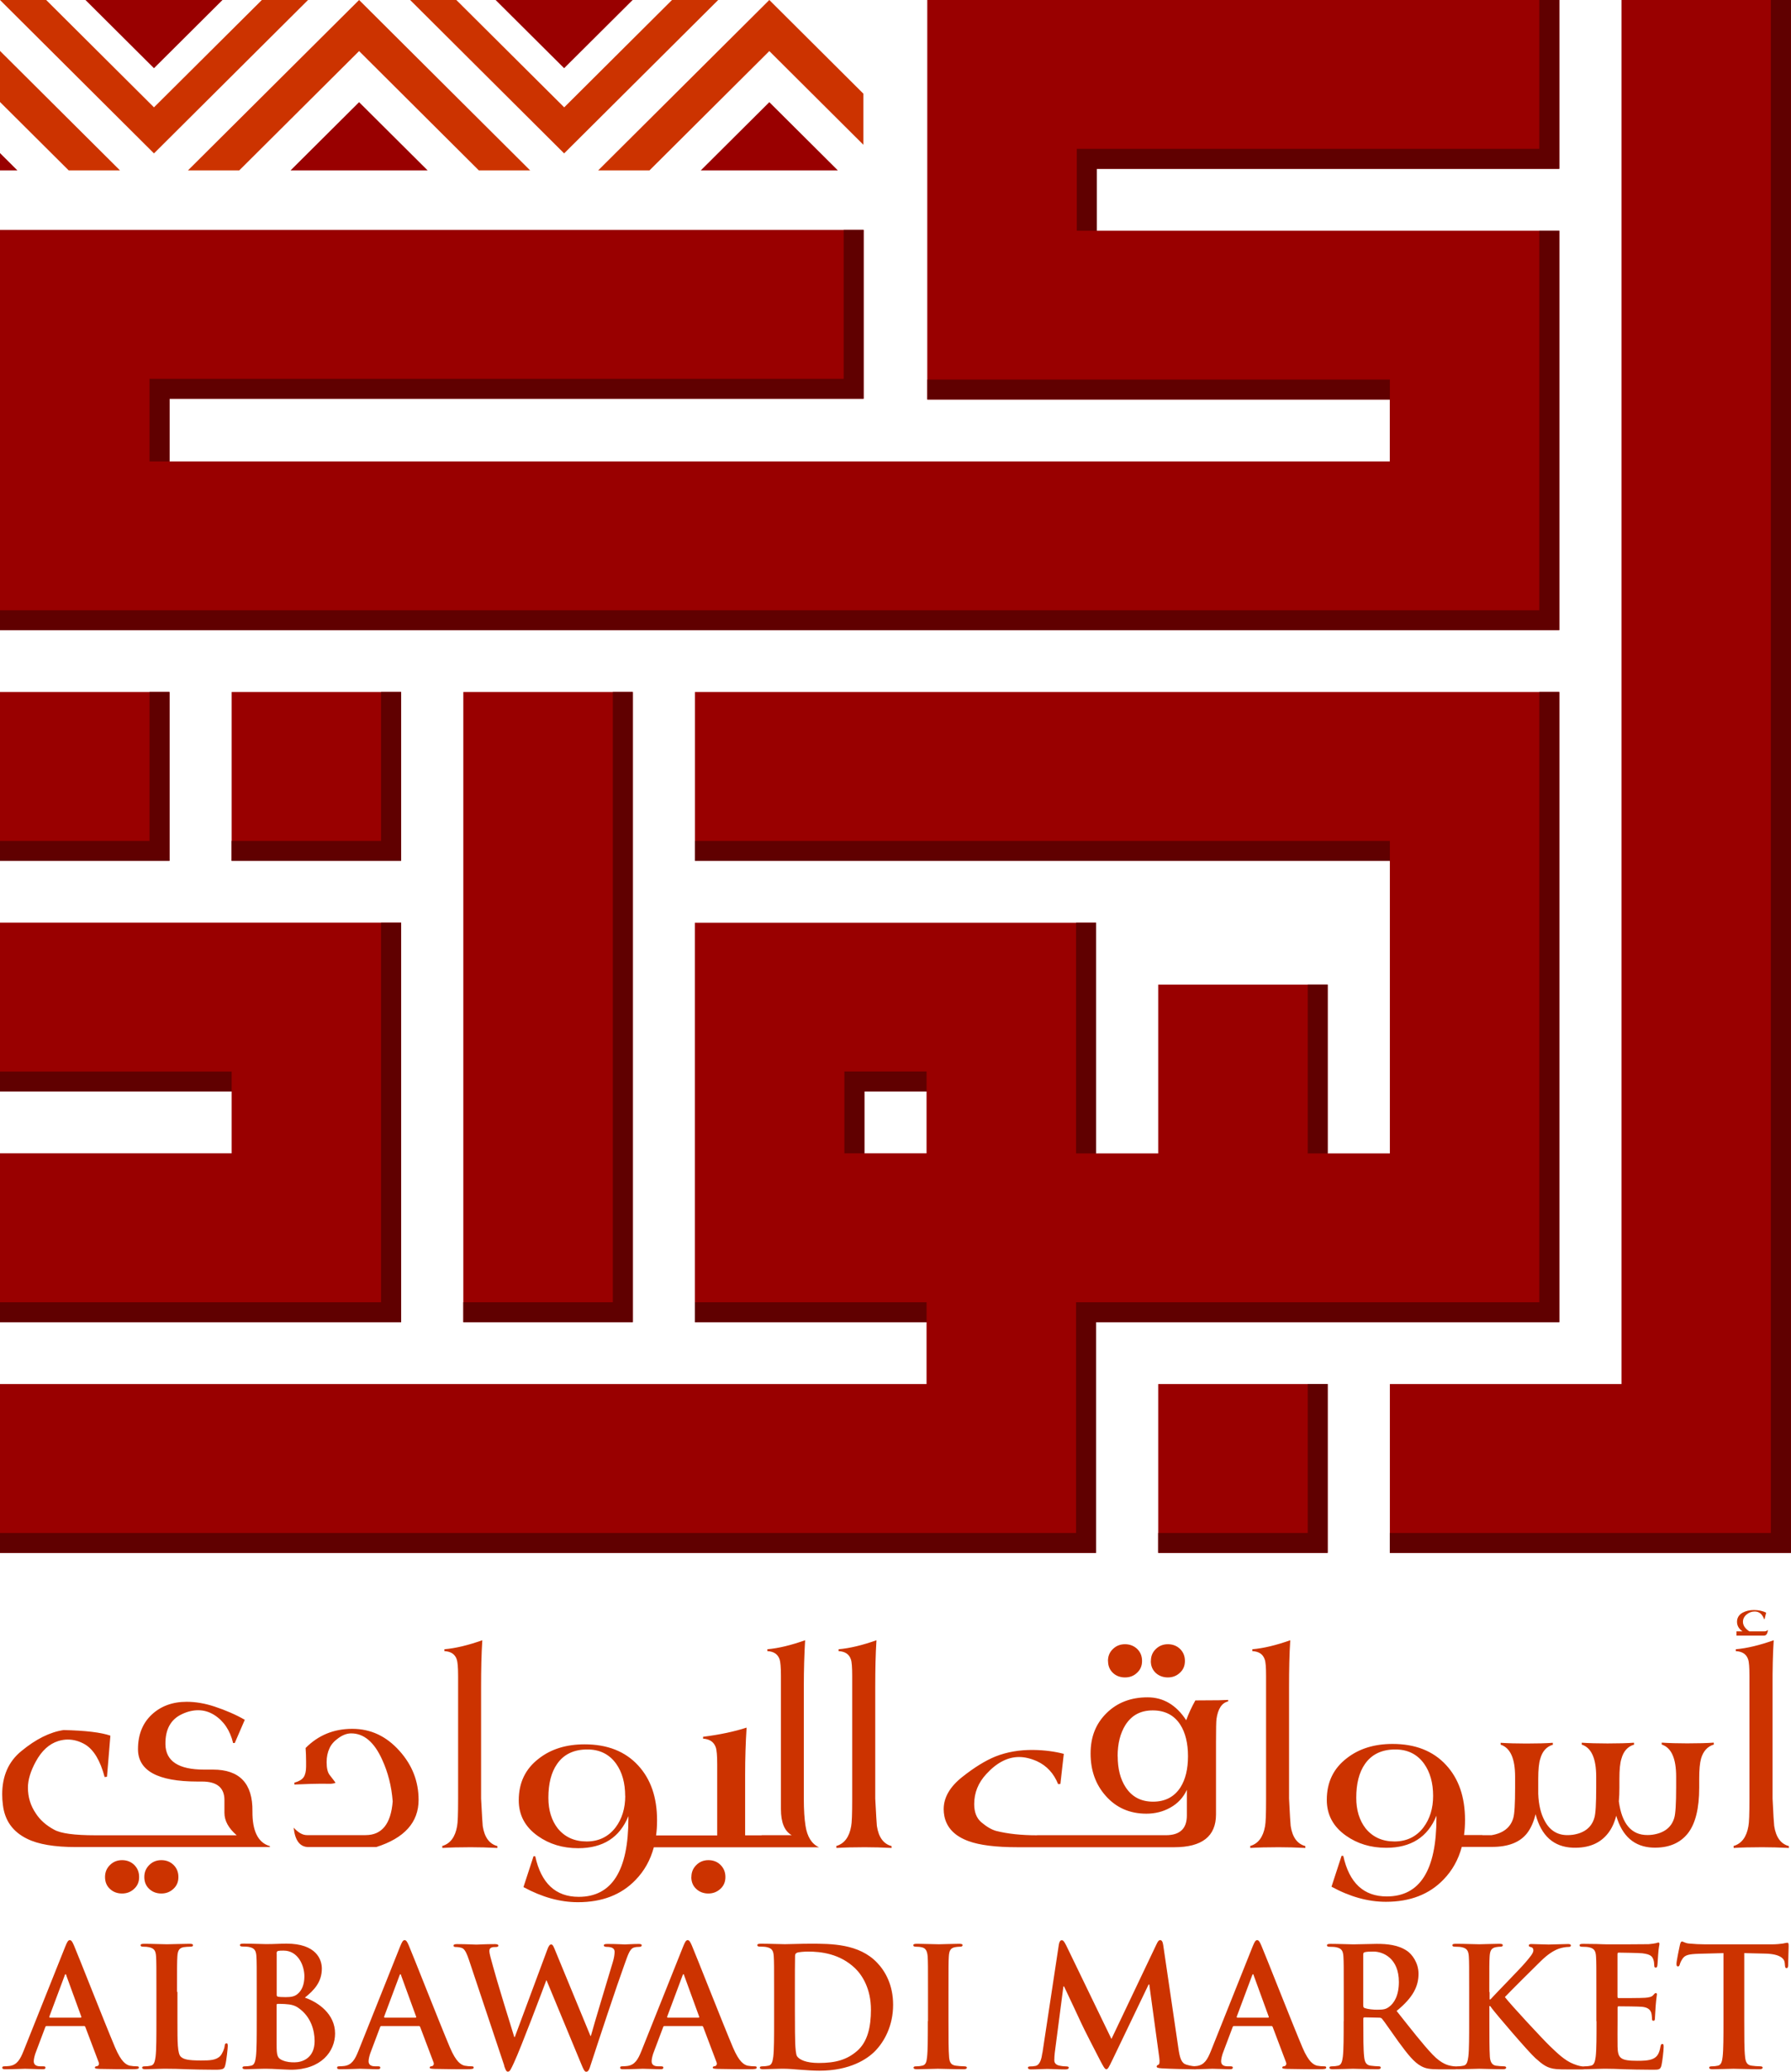 <?xml version="1.0" encoding="UTF-8"?>
<svg xmlns="http://www.w3.org/2000/svg" id="Layer_1" data-name="Layer 1" viewBox="0 0 220.65 255.12">
  <defs>
    <style>
      .cls-1, .cls-2, .cls-3 {
        fill-rule: evenodd;
      }

      .cls-1, .cls-2, .cls-3, .cls-4 {
        stroke-width: 0px;
      }

      .cls-1, .cls-4 {
        fill: #c30;
      }

      .cls-2 {
        fill: #900;
      }

      .cls-3 {
        fill: #600000;
      }
    </style>
  </defs>
  <path class="cls-2" d="M77.94,0h-16.88l8.44,8.4L77.94,0ZM52.68,20.98h-16.88l8.44-8.4,8.44,8.4ZM10.53,0h16.88l-8.44,8.4L10.53,0ZM2.14,20.98H0v-2.13l2.14,2.13ZM103.21,20.98h-16.87l8.44-8.4,8.44,8.4Z"></path>
  <path class="cls-1" d="M88.48,0h-5.69l-13.28,13.22L56.22,0h-5.69l18.97,18.89L88.48,0ZM65.31,20.98h-6.32l-14.75-14.69-14.76,14.69h-6.32L44.24,0l21.07,20.98ZM14.78,20.98h-6.32L0,12.56v-6.29l14.78,14.71ZM0,0h5.69l13.28,13.22L32.26,0h5.69l-18.98,18.89L0,0ZM106.37,11.54v6.29l-11.59-11.54-14.76,14.69h-6.32L94.78,0l11.59,11.54Z"></path>
  <path class="cls-2" d="M0,85.22h20.88v20.79H0v-20.79ZM28.54,85.22h20.88v20.79h-20.88v-20.79ZM49.42,162.82H0v-20.79h28.54v-7.62H0v-20.79h49.42v49.19ZM77.96,162.82h-20.88v-77.6h20.88v77.6ZM114.15,142.03v-7.62h-7.66v7.62h7.66ZM142.69,170.44h20.88v20.79h-20.88v-20.79ZM171.23,170.44h28.54V0h20.88v191.23h-49.42v-20.79ZM85.61,85.22h106.49v77.6h-57.07v28.41H0v-20.79h114.15v-7.62h-28.54v-49.19h49.42v28.41h7.66v-20.79h20.88v20.79h7.66v-36.03h-85.61v-20.79ZM0,28.31h106.4v20.79H20.88v7.72h150.34v-7.62h-56.98V0h77.86v20.79h-56.97v7.62h56.97v49.19H0V28.31Z"></path>
  <path class="cls-3" d="M18.42,85.22h2.46v20.79H0v-2.45h18.42v-18.33ZM46.95,85.22h2.46v20.79h-20.88v-2.45h18.42v-18.33ZM28.54,134.41H0v-2.45h28.54v2.45ZM49.42,162.82H0v-2.45h46.95v-46.74h2.46v49.19ZM77.96,162.82h-20.88v-2.45h18.42v-75.15h2.46v77.6ZM114.15,134.41h-7.66v7.62h-2.46v-10.08h10.12v2.45ZM161.11,170.44h2.46v20.79h-20.88v-2.45h18.42v-18.33ZM218.18,0h2.46v191.23h-49.42v-2.45h46.95V0ZM171.23,106.01h-85.61v-2.45h85.61v2.45ZM161.11,121.25h2.46v20.79h-2.46v-20.79ZM132.57,113.63h2.46v28.41h-2.46v-28.41ZM114.15,162.82h-28.54v-2.45h28.54v2.45ZM189.64,85.22h2.46v77.6h-57.07v28.41H0v-2.45h132.57v-28.41h57.07v-75.15ZM189.64,28.41h2.46v49.19H0v-2.45h189.64V28.41ZM189.64,0h2.46v20.79h-56.97v7.62h-2.47v-10.08h56.98V0ZM171.23,49.19h-56.98v-2.45h56.98v2.45ZM103.93,28.31h2.46v20.79H20.88v7.72h-2.46v-10.17h85.52v-18.33Z"></path>
  <path class="cls-1" d="M17.78,231.15c0-.59.2-1.08.61-1.48.4-.4.9-.6,1.49-.6s1.1.2,1.5.59c.4.4.6.89.6,1.49s-.2,1.07-.61,1.45c-.4.38-.9.58-1.49.58s-1.1-.19-1.5-.57c-.4-.37-.6-.86-.6-1.46M12.94,231.15c0-.59.2-1.08.61-1.48.4-.4.9-.6,1.49-.6s1.1.2,1.5.59c.4.4.6.89.6,1.49s-.2,1.07-.61,1.45c-.4.38-.9.58-1.49.58s-1.1-.19-1.5-.57c-.4-.37-.6-.86-.6-1.46ZM37.64,215.27c1.56-1.58,3.47-2.37,5.76-2.37s4.2.91,5.82,2.72c1.57,1.75,2.35,3.76,2.35,6.03,0,2.77-1.75,4.71-5.22,5.81h-8.34c-1.05,0-1.67-.8-1.83-2.39.56.61,1.1.92,1.63.92h7.23c2.01,0,3.12-1.38,3.34-4.15-.14-1.87-.58-3.59-1.31-5.17-.97-2.14-2.24-3.21-3.8-3.21-.5,0-1.02.18-1.55.56-.53.37-.91.79-1.12,1.26-.24.51-.36,1.08-.36,1.72,0,.73.12,1.26.37,1.58.46.59.7.91.72.95-.05.06-.24.11-.59.14-.44,0-.85-.01-1.22-.01-.64,0-1.71.03-3.25.1v-.23c.54-.15.92-.37,1.13-.66.2-.29.31-.73.31-1.31v-.67c0-.54-.02-1.08-.06-1.63ZM54.5,227.56l-.02-.23c.99-.29,1.6-1.1,1.83-2.42.09-.43.13-1.54.13-3.32v-15.21c0-1.04-.06-1.72-.17-2.03-.21-.64-.72-.98-1.52-1.02v-.23c1.39-.12,2.95-.5,4.67-1.11-.11,1.68-.15,3.6-.15,5.74v13.76c.1,1.93.17,3.06.2,3.37.21,1.39.82,2.22,1.81,2.48v.23c-1.14-.06-2.24-.09-3.3-.09-1.39,0-2.55.03-3.48.09ZM77.02,221.17c0-1.6-.37-2.93-1.11-3.97-.84-1.17-2.02-1.76-3.55-1.76-1.67,0-2.91.6-3.73,1.79-.72,1.03-1.07,2.42-1.07,4.16,0,1.53.39,2.79,1.16,3.78.88,1.07,2.06,1.6,3.55,1.6s2.69-.58,3.57-1.73c.79-1.05,1.19-2.35,1.19-3.89ZM85.18,231.15c0-.59.2-1.08.61-1.48.4-.4.9-.6,1.49-.6s1.1.2,1.49.59c.4.4.6.89.6,1.49s-.2,1.07-.61,1.45c-.41.38-.91.58-1.49.58s-1.1-.19-1.5-.57c-.4-.37-.6-.86-.6-1.46ZM93.84,226h3.7c-.89-.5-1.33-1.57-1.33-3.21v-16.41c0-1.04-.06-1.72-.16-2.03-.22-.64-.72-.98-1.51-1.02v-.23c1.38-.12,2.93-.5,4.65-1.11-.1,1.68-.16,3.6-.16,5.74v13.76c0,1.37.07,2.49.21,3.36.21,1.35.77,2.24,1.67,2.64h-20.36c-.42,1.57-1.17,2.91-2.25,4.02-1.76,1.83-4.12,2.74-7.1,2.74-2.2,0-4.43-.62-6.71-1.86l1.24-3.8h.21c.73,3.34,2.52,5,5.36,5,4.08,0,6.12-3.22,6.12-9.67v-.27c-1.07,2.63-3.13,3.95-6.19,3.95-1.9,0-3.55-.5-4.95-1.49-1.58-1.11-2.37-2.58-2.37-4.41,0-2.18.83-3.89,2.49-5.15,1.49-1.16,3.37-1.74,5.62-1.74,2.8,0,5,.86,6.6,2.6,1.56,1.69,2.33,3.94,2.33,6.77,0,.64-.04,1.26-.12,1.85h7.53v-8.76c0-1.06-.06-1.76-.18-2.1-.23-.65-.75-1.01-1.56-1.06v-.23c2.06-.26,3.85-.64,5.36-1.13-.12,1.85-.18,3.78-.18,5.77v7.5h2.03ZM103.05,227.56l-.02-.23c.99-.29,1.6-1.1,1.83-2.42.09-.43.13-1.54.13-3.32v-15.21c0-1.04-.05-1.72-.16-2.03-.21-.64-.72-.98-1.52-1.02v-.23c1.39-.12,2.95-.5,4.67-1.11-.11,1.68-.15,3.6-.15,5.74v13.76c.1,1.93.17,3.06.2,3.37.21,1.39.82,2.22,1.81,2.48v.23c-1.14-.06-2.24-.09-3.3-.09-1.39,0-2.55.03-3.48.09ZM136.5,204.54c0-.59.2-1.08.61-1.47.41-.4.91-.59,1.49-.59s1.1.2,1.5.58c.4.39.6.88.6,1.48s-.2,1.07-.61,1.45c-.4.39-.9.58-1.49.58s-1.1-.19-1.49-.56c-.4-.38-.6-.87-.6-1.46ZM141.79,204.54c0-.59.2-1.08.61-1.47.41-.4.91-.59,1.49-.59s1.1.2,1.49.58c.4.39.6.88.6,1.48s-.2,1.07-.61,1.45c-.41.39-.91.58-1.49.58s-1.1-.19-1.5-.56c-.4-.38-.6-.87-.6-1.46ZM127.76,226h15.88c1.72,0,2.58-.81,2.58-2.42v-3.17c-.43.94-1.11,1.68-2.05,2.2-.88.49-1.86.74-2.94.74-2.04,0-3.71-.73-5-2.19-1.25-1.4-1.87-3.14-1.87-5.22s.66-3.69,1.97-4.98c1.31-1.29,2.99-1.94,5.05-1.94,1.94,0,3.53.94,4.76,2.82.3-.82.67-1.63,1.13-2.44l2.91-.02,1.13-.04v.18c-.78.18-1.26.91-1.44,2.17-.04.29-.06,1.25-.06,2.89v8.86c0,2.69-1.71,4.04-5.14,4.04h-19.31c-2.65,0-4.67-.25-6.03-.75-1.69-.61-2.68-1.63-2.98-3.05-.06-.3-.09-.59-.09-.88,0-1.45.77-2.77,2.3-3.98,1.48-1.17,2.84-2.01,4.07-2.51,1.41-.56,2.97-.83,4.68-.81,1.35.02,2.6.18,3.75.48l-.42,3.71-.28.02c-.53-1.32-1.4-2.27-2.62-2.83-.78-.34-1.51-.51-2.19-.51-1.41,0-2.76.7-4.04,2.1-.99,1.07-1.49,2.3-1.49,3.7,0,.98.29,1.72.86,2.22.68.58,1.3.93,1.84,1.08,1.43.36,3.1.54,5.03.54ZM137.7,216.27c0,1.56.33,2.84.99,3.84.77,1.17,1.89,1.76,3.37,1.76s2.61-.59,3.37-1.76c.62-.98.93-2.26.93-3.84s-.32-2.9-.95-3.88c-.75-1.17-1.89-1.76-3.39-1.76s-2.59.59-3.36,1.78c-.64,1.02-.97,2.3-.97,3.86ZM154.04,227.56l-.02-.23c.99-.29,1.6-1.1,1.83-2.42.09-.43.13-1.54.13-3.32v-15.21c0-1.04-.05-1.72-.17-2.03-.21-.64-.72-.98-1.52-1.02v-.23c1.39-.12,2.95-.5,4.67-1.11-.11,1.68-.15,3.6-.15,5.74v13.76c.1,1.93.16,3.06.2,3.37.21,1.39.82,2.22,1.81,2.48v.23c-1.14-.06-2.24-.09-3.3-.09-1.39,0-2.55.03-3.48.09ZM176.56,221.17c0-1.6-.37-2.93-1.11-3.97-.84-1.17-2.02-1.76-3.55-1.76-1.67,0-2.91.6-3.74,1.79-.72,1.03-1.07,2.42-1.07,4.16,0,1.53.39,2.79,1.16,3.78.88,1.07,2.06,1.6,3.55,1.6s2.69-.58,3.57-1.73c.79-1.05,1.19-2.35,1.19-3.89ZM182.64,226h1.1c1.45-.24,2.35-.94,2.69-2.1.16-.51.23-1.77.23-3.77v-1.33c0-2.25-.59-3.56-1.78-3.95v-.23c.92.06,1.98.09,3.16.09,1.34,0,2.43-.03,3.26-.09l.02.23c-.79.24-1.31.82-1.56,1.74-.17.52-.25,1.35-.25,2.47v1.83c.05,1.36.32,2.49.81,3.37.62,1.15,1.55,1.73,2.78,1.73.2,0,.42-.01.65-.04,1.43-.21,2.33-.91,2.67-2.08.16-.49.23-1.74.23-3.75v-1.33c0-2.25-.59-3.56-1.78-3.95v-.23c.92.06,1.98.09,3.18.09,1.33,0,2.41-.03,3.25-.09l.02.23c-.79.24-1.31.82-1.56,1.74-.17.52-.25,1.35-.25,2.47v1.11c0,.6-.02,1.16-.07,1.67.37,2.77,1.55,4.16,3.53,4.15.2,0,.4-.01.61-.04,1.45-.21,2.35-.91,2.69-2.08.15-.49.23-1.74.23-3.75v-1.33c0-2.25-.59-3.56-1.78-3.95v-.23c.92.06,1.97.09,3.15.09,1.34,0,2.43-.03,3.26-.09l.02.23c-.79.24-1.32.82-1.58,1.74-.15.52-.23,1.35-.23,2.47v1.11c0,2.55-.46,4.41-1.38,5.6-.98,1.25-2.43,1.84-4.32,1.78-2.28-.09-3.79-1.4-4.52-3.93-.23.88-.56,1.59-1.01,2.16-.97,1.25-2.41,1.84-4.32,1.78-2.38-.09-3.91-1.46-4.61-4.13-.23.96-.58,1.74-1.05,2.35-.88,1.12-2.31,1.68-4.32,1.68h-3.72c-.42,1.57-1.17,2.91-2.25,4.02-1.76,1.83-4.12,2.74-7.1,2.74-2.2,0-4.43-.62-6.7-1.86l1.24-3.8h.21c.73,3.34,2.52,5,5.36,5,4.08,0,6.12-3.22,6.12-9.67v-.27c-1.07,2.63-3.13,3.95-6.19,3.95-1.9,0-3.55-.5-4.95-1.49-1.58-1.11-2.37-2.58-2.37-4.41,0-2.18.83-3.89,2.49-5.15,1.49-1.16,3.37-1.74,5.61-1.74,2.8,0,5,.86,6.6,2.6,1.56,1.69,2.33,3.94,2.33,6.77,0,.64-.04,1.26-.12,1.85h2.26ZM213.59,227.56l-.02-.23c.99-.29,1.6-1.1,1.83-2.42.09-.43.13-1.54.13-3.32v-15.21c0-1.04-.05-1.72-.16-2.03-.21-.64-.72-.98-1.52-1.02v-.23c1.39-.12,2.95-.5,4.67-1.11-.11,1.68-.15,3.6-.14,5.74v13.76c.09,1.93.16,3.06.2,3.37.21,1.39.82,2.22,1.81,2.48v.23c-1.14-.06-2.24-.09-3.3-.09-1.39,0-2.55.03-3.48.09ZM213.93,201.42v-.52h.75c-.45-.31-.68-.7-.68-1.18s.23-.87.7-1.13c.39-.21.86-.32,1.38-.32.57,0,1.07.11,1.51.32l-.2.81h-.05c-.23-.64-.62-.95-1.17-.95-.36,0-.69.12-.99.37-.3.25-.45.55-.45.9,0,.43.26.83.79,1.18h1.86c.15,0,.29-.06.43-.18-.05.47-.21.7-.48.7h-3.41ZM30.16,211.78l-1.24,2.87h-.2c-.38-1.57-1.16-2.72-2.33-3.46-.62-.39-1.28-.58-1.98-.58-.63,0-1.29.15-1.97.47-1.4.64-2.09,1.88-2.06,3.74.04,2.06,1.62,3.1,4.75,3.1h1.11c3.28,0,4.9,1.71,4.86,5.13-.02,2.39.66,3.81,2.06,4.27.18.04.17.09-.02.14H9.37c-2.65,0-4.67-.34-6.03-1.02-1.76-.86-2.75-2.24-2.98-4.15-.06-.45-.09-.89-.09-1.31,0-2.27.78-4.05,2.35-5.33,1.79-1.48,3.53-2.35,5.22-2.6,2.69.06,4.61.29,5.76.69l-.42,5.06-.29.04c-.53-2.01-1.32-3.34-2.38-4-.71-.42-1.43-.62-2.16-.62-.38,0-.77.06-1.16.18-1.13.35-2.05,1.19-2.78,2.53-.65,1.19-.97,2.26-.97,3.21,0,1.16.32,2.22.97,3.17.51.8,1.27,1.48,2.26,2.01.81.46,2.51.69,5.09.69h17.4c-1.01-.88-1.51-1.79-1.51-2.76v-1.58c0-1.52-.92-2.28-2.76-2.28h-.57c-4.88,0-7.32-1.33-7.32-3.99,0-1.77.56-3.18,1.68-4.24,1.12-1.05,2.56-1.59,4.32-1.59,1.11,0,2.26.2,3.44.59,1.41.47,2.65,1.01,3.72,1.63Z"></path>
  <path class="cls-4" d="M212.33,248.9c0,1.88,0,3.5-.1,4.36-.06.59-.18,1.04-.59,1.12-.18.04-.43.08-.74.08-.25,0-.33.06-.33.16,0,.14.14.2.41.2.82,0,2.11-.06,2.58-.06.57,0,1.86.06,3.21.06.22,0,.39-.06.39-.2,0-.1-.1-.16-.33-.16-.31,0-.76-.04-1.04-.08-.61-.08-.74-.53-.8-1.1-.1-.88-.1-2.5-.1-4.38v-8.38l2.58.06c1.82.04,2.37.61,2.41,1.15l.02.23c.02.31.06.41.22.41.12,0,.16-.12.18-.33,0-.53.06-1.94.06-2.37,0-.31-.02-.43-.16-.43-.08,0-.25.04-.55.1-.31.04-.76.1-1.41.1h-8.1c-.67,0-1.45-.04-2.04-.1-.51-.04-.72-.25-.88-.25-.12,0-.18.12-.25.39-.04.16-.43,2.02-.43,2.35,0,.22.04.33.18.33.12,0,.18-.08.23-.25.04-.16.14-.41.35-.72.31-.45.8-.55,1.98-.59l3.05-.08v8.38ZM196.69,248.9c0,1.88,0,3.5-.1,4.36-.08.59-.18,1.04-.59,1.12-.18.04-.43.08-.74.08-.25,0-.33.06-.33.16,0,.14.14.2.41.2.41,0,.94-.04,1.41-.04.49-.02.94-.02,1.17-.02.61,0,1.25.02,2.13.06.88.02,2,.06,3.54.06.78,0,.96,0,1.1-.53.1-.41.27-1.8.27-2.27,0-.2,0-.37-.16-.37-.14,0-.18.08-.23.31-.14.84-.39,1.27-.92,1.51-.53.25-1.39.25-1.92.25-2.09,0-2.41-.31-2.45-1.72-.02-.59,0-2.47,0-3.17v-1.62c0-.12.02-.2.12-.2.49,0,2.52.02,2.9.06.76.08,1.04.39,1.15.8.06.27.06.53.08.74,0,.1.04.18.18.18.18,0,.18-.22.18-.39,0-.14.06-.96.08-1.37.08-1.04.16-1.37.16-1.49s-.06-.16-.14-.16c-.1,0-.18.1-.33.27-.18.2-.49.27-.98.31-.47.04-2.82.04-3.27.04-.12,0-.14-.08-.14-.23v-5.17c0-.14.04-.2.14-.2.41,0,2.56.04,2.9.08,1.02.12,1.23.37,1.37.74.1.25.12.59.12.74,0,.18.04.29.18.29s.18-.12.2-.23c.04-.25.08-1.15.1-1.35.06-.94.16-1.19.16-1.33,0-.1-.02-.18-.12-.18s-.23.06-.33.08c-.16.04-.49.08-.88.12-.39.02-4.46.02-5.11.02-.29,0-.76-.02-1.29-.04-.51,0-1.1-.02-1.66-.02-.31,0-.45.04-.45.18s.12.18.35.18c.29,0,.63.02.8.06.68.14.84.47.88,1.17.04.65.04,1.23.04,4.34v3.6ZM183.48,245.3c0-3.11,0-3.68.04-4.34.04-.72.2-1.06.76-1.17.25-.04.37-.06.57-.06.16,0,.29-.04.29-.18s-.14-.18-.43-.18c-.7,0-1.98.06-2.47.06s-1.78-.06-2.86-.06c-.31,0-.45.04-.45.18s.12.18.35.18c.29,0,.63.02.8.06.67.14.84.47.88,1.17.04.65.04,1.23.04,4.34v3.6c0,1.88,0,3.5-.1,4.36-.08.59-.18,1.04-.59,1.12-.18.04-.43.08-.74.08-.25,0-.33.06-.33.16,0,.14.14.2.41.2.82,0,2.11-.06,2.58-.06.51,0,1.8.06,2.94.06.23,0,.39-.06.39-.2,0-.1-.1-.16-.27-.16-.27,0-.72-.04-1-.08-.51-.08-.7-.53-.74-1.1-.06-.88-.06-2.5-.06-4.38v-1.86h.1l.23.31c.43.59,4.46,5.32,5.36,6.12.88.78,1.43,1.23,2.54,1.33.43.04.8.04,1.41.04h1.78c.39,0,.49-.06.49-.2,0-.12-.12-.16-.27-.16-.25,0-.65-.06-1.27-.31-1.1-.43-2.02-1.35-2.92-2.21-.8-.76-4.81-5.07-5.54-6.03.7-.74,3.78-3.8,4.42-4.42.88-.86,1.57-1.29,2.21-1.53.39-.14.9-.22,1.19-.22.2,0,.31-.04.31-.18s-.14-.18-.35-.18c-.63,0-1.76.06-2.39.06-.55,0-1.68-.06-2.11-.06-.23,0-.33.04-.33.18,0,.12.08.16.27.2.2.04.29.18.29.41,0,.35-.45.86-1.02,1.53-.59.7-3.58,3.74-4.27,4.5h-.1v-.9ZM167.95,240.7c0-.16.04-.25.18-.29.2-.06.57-.08,1.08-.08,1.21,0,3.13.84,3.13,3.74,0,1.68-.59,2.62-1.21,3.07-.37.27-.63.35-1.45.35-.51,0-1.12-.06-1.55-.2-.14-.06-.18-.14-.18-.37v-6.22ZM165.54,248.9c0,1.88,0,3.5-.1,4.36-.08.59-.18,1.04-.59,1.12-.18.04-.43.08-.74.08-.25,0-.33.06-.33.16,0,.14.14.2.41.2.82,0,2.11-.06,2.5-.06.31,0,1.82.06,3.01.06.27,0,.41-.06.41-.2,0-.1-.08-.16-.25-.16-.25,0-.7-.04-1-.08-.61-.08-.74-.53-.8-1.12-.1-.86-.1-2.47-.1-4.38v-.29c0-.12.06-.16.16-.16l1.78.04c.14,0,.27.02.37.14.27.31,1.21,1.7,2.02,2.82,1.15,1.57,1.92,2.54,2.8,3.01.53.29,1.04.39,2.19.39h1.94c.25,0,.39-.04.39-.2,0-.1-.08-.16-.25-.16s-.35-.02-.57-.06c-.31-.06-1.15-.2-2.29-1.39-1.21-1.27-2.62-3.09-4.44-5.38,2.07-1.68,2.7-3.07,2.7-4.58,0-1.37-.82-2.41-1.39-2.8-1.1-.76-2.47-.88-3.76-.88-.63,0-2.19.06-2.88.06-.43,0-1.72-.06-2.8-.06-.31,0-.45.04-.45.18s.12.18.35.18c.29,0,.63.02.8.06.68.14.84.47.88,1.17.04.65.04,1.23.04,4.34v3.6ZM152.45,248.47c-.08,0-.1-.06-.08-.14l1.88-5.03c.02-.08.06-.18.12-.18s.08.1.1.18l1.84,5.05c.02.06,0,.12-.1.12h-3.76ZM156.6,249.49c.1,0,.16.04.2.14l1.64,4.34c.1.25-.04.43-.18.47-.2.02-.29.06-.29.18,0,.14.25.14.61.16,1.64.04,3.13.04,3.87.04s.94-.04.94-.2c0-.14-.1-.16-.27-.16-.25,0-.55-.02-.86-.08-.43-.12-1.02-.41-1.8-2.24-1.31-3.1-4.58-11.44-5.07-12.57-.2-.47-.33-.65-.51-.65-.2,0-.33.22-.57.82l-5.13,12.84c-.41,1.02-.8,1.72-1.74,1.84-.16.02-.45.04-.63.04-.16,0-.25.04-.25.16,0,.16.12.2.39.2,1.06,0,2.19-.06,2.41-.06.63,0,1.51.06,2.17.06.22,0,.35-.04.35-.2,0-.12-.06-.16-.31-.16h-.31c-.63,0-.82-.27-.82-.63,0-.25.1-.74.31-1.25l1.1-2.92c.04-.12.08-.16.18-.16h4.56ZM128.42,252.79c-.1.7-.27,1.49-.84,1.62-.31.06-.45.06-.61.06-.2,0-.33.04-.33.14,0,.18.16.23.37.23.65,0,1.64-.06,2.02-.06.37,0,1.29.06,2.15.06.31,0,.49-.04.49-.23,0-.1-.14-.14-.31-.14-.2,0-.49-.02-.86-.1-.35-.08-.61-.27-.61-.65,0-.33.02-.59.06-.96l1.06-8.14h.08c.72,1.53,1.94,4.11,2.13,4.54.25.57,1.86,3.7,2.35,4.64.33.61.53,1.02.72,1.02s.29-.18.76-1.15l4.46-9.29h.08l1.23,9c.08.57.02.84-.1.88-.14.06-.22.12-.22.23,0,.12.12.18.59.22.82.06,3.64.12,4.15.12.29,0,.53-.06.53-.23,0-.12-.14-.14-.33-.14-.27,0-.68-.02-1.27-.2-.61-.18-.82-.78-1-2.07l-1.86-12.64c-.06-.43-.18-.63-.37-.63s-.29.16-.45.49l-5.56,11.68-5.58-11.53c-.27-.53-.39-.63-.55-.63s-.29.18-.35.53l-2.02,13.33ZM114.31,248.9c0,1.98,0,3.6-.1,4.46-.06.59-.18.94-.59,1.02-.18.04-.43.08-.74.08-.25,0-.33.06-.33.16,0,.14.14.2.41.2.82,0,2.11-.06,2.58-.06.55,0,1.84.06,3.19.06.22,0,.39-.06.39-.2,0-.1-.1-.16-.33-.16-.31,0-.76-.04-1.04-.08-.61-.08-.76-.45-.82-1-.08-.88-.08-2.5-.08-4.48v-3.6c0-3.11,0-3.68.04-4.34.04-.72.2-1.06.76-1.17.25-.04.41-.06.61-.06s.33-.04.33-.2c0-.12-.16-.16-.43-.16-.78,0-1.98.06-2.49.06-.59,0-1.88-.06-2.66-.06-.33,0-.49.04-.49.16,0,.16.12.2.33.2.25,0,.51.02.74.08.45.1.65.45.7,1.15.04.65.04,1.23.04,4.34v3.6ZM97.93,244.97c0-1.62,0-3.39.02-4.09,0-.22.06-.33.25-.41.16-.08.92-.14,1.33-.14,1.6,0,3.93.25,5.81,2.05.88.84,1.96,2.52,1.96,5.11,0,2.11-.41,3.97-1.72,5.09-1.23,1.06-2.62,1.47-4.7,1.47-1.62,0-2.41-.43-2.68-.82-.16-.23-.2-1.04-.23-1.55-.02-.39-.04-1.96-.04-4.13v-2.58ZM95.37,248.9c0,1.88,0,3.5-.1,4.36-.08.59-.18,1.04-.59,1.12-.18.04-.43.08-.74.08-.25,0-.33.06-.33.16,0,.14.14.2.41.2.41,0,.94-.04,1.41-.04.49-.02.94-.02,1.17-.02.51,0,1.23.06,2,.12.78.06,1.62.12,2.35.12,3.78,0,5.91-1.45,6.85-2.41,1.15-1.17,2.23-3.13,2.23-5.71,0-2.43-.96-4.13-1.98-5.19-2.23-2.33-5.64-2.33-8.2-2.33-1.23,0-2.52.06-3.15.06-.57,0-1.86-.06-2.95-.06-.31,0-.45.04-.45.18s.12.18.35.18c.29,0,.63.02.8.06.68.14.84.47.88,1.17.04.65.04,1.23.04,4.34v3.6ZM82.28,248.47c-.08,0-.1-.06-.08-.14l1.88-5.03c.02-.08.06-.18.12-.18s.08.1.1.18l1.84,5.05c.02.06,0,.12-.1.12h-3.76ZM86.44,249.49c.1,0,.16.04.2.14l1.64,4.34c.1.25-.04.43-.18.47-.2.02-.29.06-.29.18,0,.14.25.14.61.16,1.64.04,3.13.04,3.87.04s.94-.04.94-.2c0-.14-.1-.16-.27-.16-.25,0-.55-.02-.86-.08-.43-.12-1.02-.41-1.8-2.24-1.31-3.1-4.58-11.44-5.07-12.57-.2-.47-.33-.65-.51-.65-.2,0-.33.22-.57.82l-5.13,12.84c-.41,1.02-.8,1.72-1.74,1.84-.16.02-.45.04-.63.04-.16,0-.25.04-.25.16,0,.16.12.2.39.2,1.06,0,2.19-.06,2.41-.06.63,0,1.51.06,2.17.06.23,0,.35-.04.35-.2,0-.12-.06-.16-.31-.16h-.31c-.63,0-.82-.27-.82-.63,0-.25.1-.74.31-1.25l1.1-2.92c.04-.12.08-.16.18-.16h4.56ZM62.1,254.36c.18.53.27.76.47.76.25,0,.35-.25.74-1.08.88-1.88,3.6-9.12,3.99-10.16h.04l4.25,10.25c.31.76.43,1,.63,1,.27,0,.37-.25.59-.96,1-3.07,3.15-9.57,4.09-12.15.43-1.17.65-1.98,1.15-2.17.22-.08.51-.1.72-.1.18,0,.29-.06.29-.2,0-.12-.14-.16-.37-.16-.67,0-1.55.06-1.7.06-.18,0-1.04-.06-2.13-.06-.31,0-.47.04-.47.18,0,.12.14.18.35.18.8,0,.98.29.98.61,0,.29-.06.72-.2,1.19-.72,2.39-2.35,7.79-2.72,9.16h-.06l-4.25-10.3c-.27-.66-.37-.96-.59-.96-.16,0-.31.16-.51.74l-3.97,10.67h-.06c-.37-1.15-2.27-7.35-2.62-8.7-.25-.9-.45-1.6-.45-1.86,0-.23.04-.37.23-.45.14-.08.35-.08.51-.08.2,0,.37-.02.37-.18,0-.12-.14-.18-.43-.18-1.19,0-2.09.06-2.27.06s-1.31-.06-2.37-.06c-.29,0-.45.04-.45.18,0,.16.12.18.33.18.18,0,.59.04.82.18.29.2.51.7.76,1.45l4.34,12.99ZM47.41,248.47c-.08,0-.1-.06-.08-.14l1.88-5.03c.02-.08.06-.18.12-.18s.08.1.1.18l1.84,5.05c.02.06,0,.12-.1.12h-3.76ZM51.57,249.49c.1,0,.16.04.2.14l1.64,4.34c.1.25-.04.43-.18.47-.2.02-.29.06-.29.18,0,.14.25.14.61.16,1.64.04,3.13.04,3.87.04s.94-.04.94-.2c0-.14-.1-.16-.27-.16-.25,0-.55-.02-.86-.08-.43-.12-1.02-.41-1.8-2.24-1.31-3.1-4.58-11.44-5.07-12.57-.2-.47-.33-.65-.51-.65-.2,0-.33.22-.57.82l-5.13,12.84c-.41,1.02-.8,1.72-1.74,1.84-.16.02-.45.04-.63.04-.16,0-.25.04-.25.16,0,.16.12.2.39.2,1.06,0,2.19-.06,2.41-.06.63,0,1.51.06,2.17.06.23,0,.35-.04.35-.2,0-.12-.06-.16-.31-.16h-.31c-.63,0-.82-.27-.82-.63,0-.25.1-.74.31-1.25l1.1-2.92c.04-.12.08-.16.18-.16h4.56ZM38.76,251.35c0,2.13-1.55,2.62-2.47,2.62-.47,0-.94-.02-1.49-.25-.65-.27-.72-.61-.72-1.96v-4.85c0-.1.04-.14.12-.14.31,0,.51,0,.88.02.8.04,1.27.18,1.7.49,1.55,1.08,1.98,2.8,1.98,4.07ZM34.08,240.6c0-.22.04-.31.18-.35.2-.04.39-.04.68-.04,1.76,0,2.56,1.8,2.56,3.17,0,1-.31,1.74-.84,2.17-.35.31-.8.39-1.47.39-.47,0-.78-.02-.96-.06-.08-.02-.14-.06-.14-.22v-5.05ZM31.63,248.9c0,1.88,0,3.5-.1,4.36-.08.59-.18,1.04-.59,1.12-.18.04-.43.08-.74.08-.25,0-.33.06-.33.16,0,.14.14.2.41.2.41,0,.94-.04,1.41-.04.49-.02.94-.02,1.17-.02.31,0,.92.02,1.53.06.59.02,1.19.06,1.43.06,3.76,0,5.46-2.27,5.46-4.46,0-2.39-2.04-3.84-3.72-4.42,1.12-.9,2.09-1.9,2.09-3.58,0-1.08-.65-3.07-4.36-3.07-.7,0-1.49.06-2.5.06-.41,0-1.7-.06-2.78-.06-.31,0-.45.04-.45.18s.12.18.35.18c.29,0,.63.02.8.06.67.14.84.47.88,1.17.04.65.04,1.23.04,4.34v3.6ZM21.81,245.3c0-3.11,0-3.68.04-4.34.04-.72.2-1.06.76-1.17.25-.04.57-.06.8-.06.25,0,.37-.04.37-.18s-.14-.18-.43-.18c-.8,0-2.29.06-2.78.06-.55,0-1.84-.06-2.8-.06-.31,0-.45.04-.45.18s.12.18.35.18c.27,0,.51.02.68.06.68.14.84.47.88,1.17.04.65.04,1.23.04,4.34v3.6c0,1.88,0,3.5-.1,4.36-.08.59-.18,1.04-.59,1.12-.18.04-.43.08-.74.08-.25,0-.33.06-.33.16,0,.14.14.2.41.2.41,0,.94-.04,1.41-.04.49-.02.94-.02,1.17-.02.84,0,1.57.02,2.5.06.92.02,1.98.06,3.46.06,1.06,0,1.17-.1,1.29-.55.16-.59.31-2.13.31-2.35,0-.25-.02-.35-.16-.35-.16,0-.2.12-.22.31-.04.39-.29.96-.53,1.23-.51.55-1.31.57-2.39.57-1.6,0-2.13-.14-2.47-.45-.43-.37-.43-1.78-.43-4.4v-3.6ZM6.16,248.47c-.08,0-.1-.06-.08-.14l1.88-5.03c.02-.08.06-.18.12-.18s.08.1.1.18l1.84,5.05c.02.06,0,.12-.1.12h-3.76ZM10.32,249.49c.1,0,.16.04.2.14l1.64,4.34c.1.25-.04.43-.18.47-.2.02-.29.06-.29.18,0,.14.25.14.61.16,1.64.04,3.13.04,3.87.04s.94-.04.94-.2c0-.14-.1-.16-.27-.16-.25,0-.55-.02-.86-.08-.43-.12-1.02-.41-1.8-2.24-1.31-3.1-4.58-11.44-5.07-12.57-.2-.47-.33-.65-.51-.65-.2,0-.33.22-.57.82l-5.13,12.84c-.41,1.02-.8,1.72-1.74,1.84-.16.02-.45.04-.63.04-.16,0-.25.04-.25.16,0,.16.12.2.39.2,1.06,0,2.19-.06,2.41-.06.63,0,1.51.06,2.17.06.23,0,.35-.04.35-.2,0-.12-.06-.16-.31-.16h-.31c-.63,0-.82-.27-.82-.63,0-.25.1-.74.31-1.25l1.1-2.92c.04-.12.08-.16.18-.16h4.56Z"></path>
</svg>
